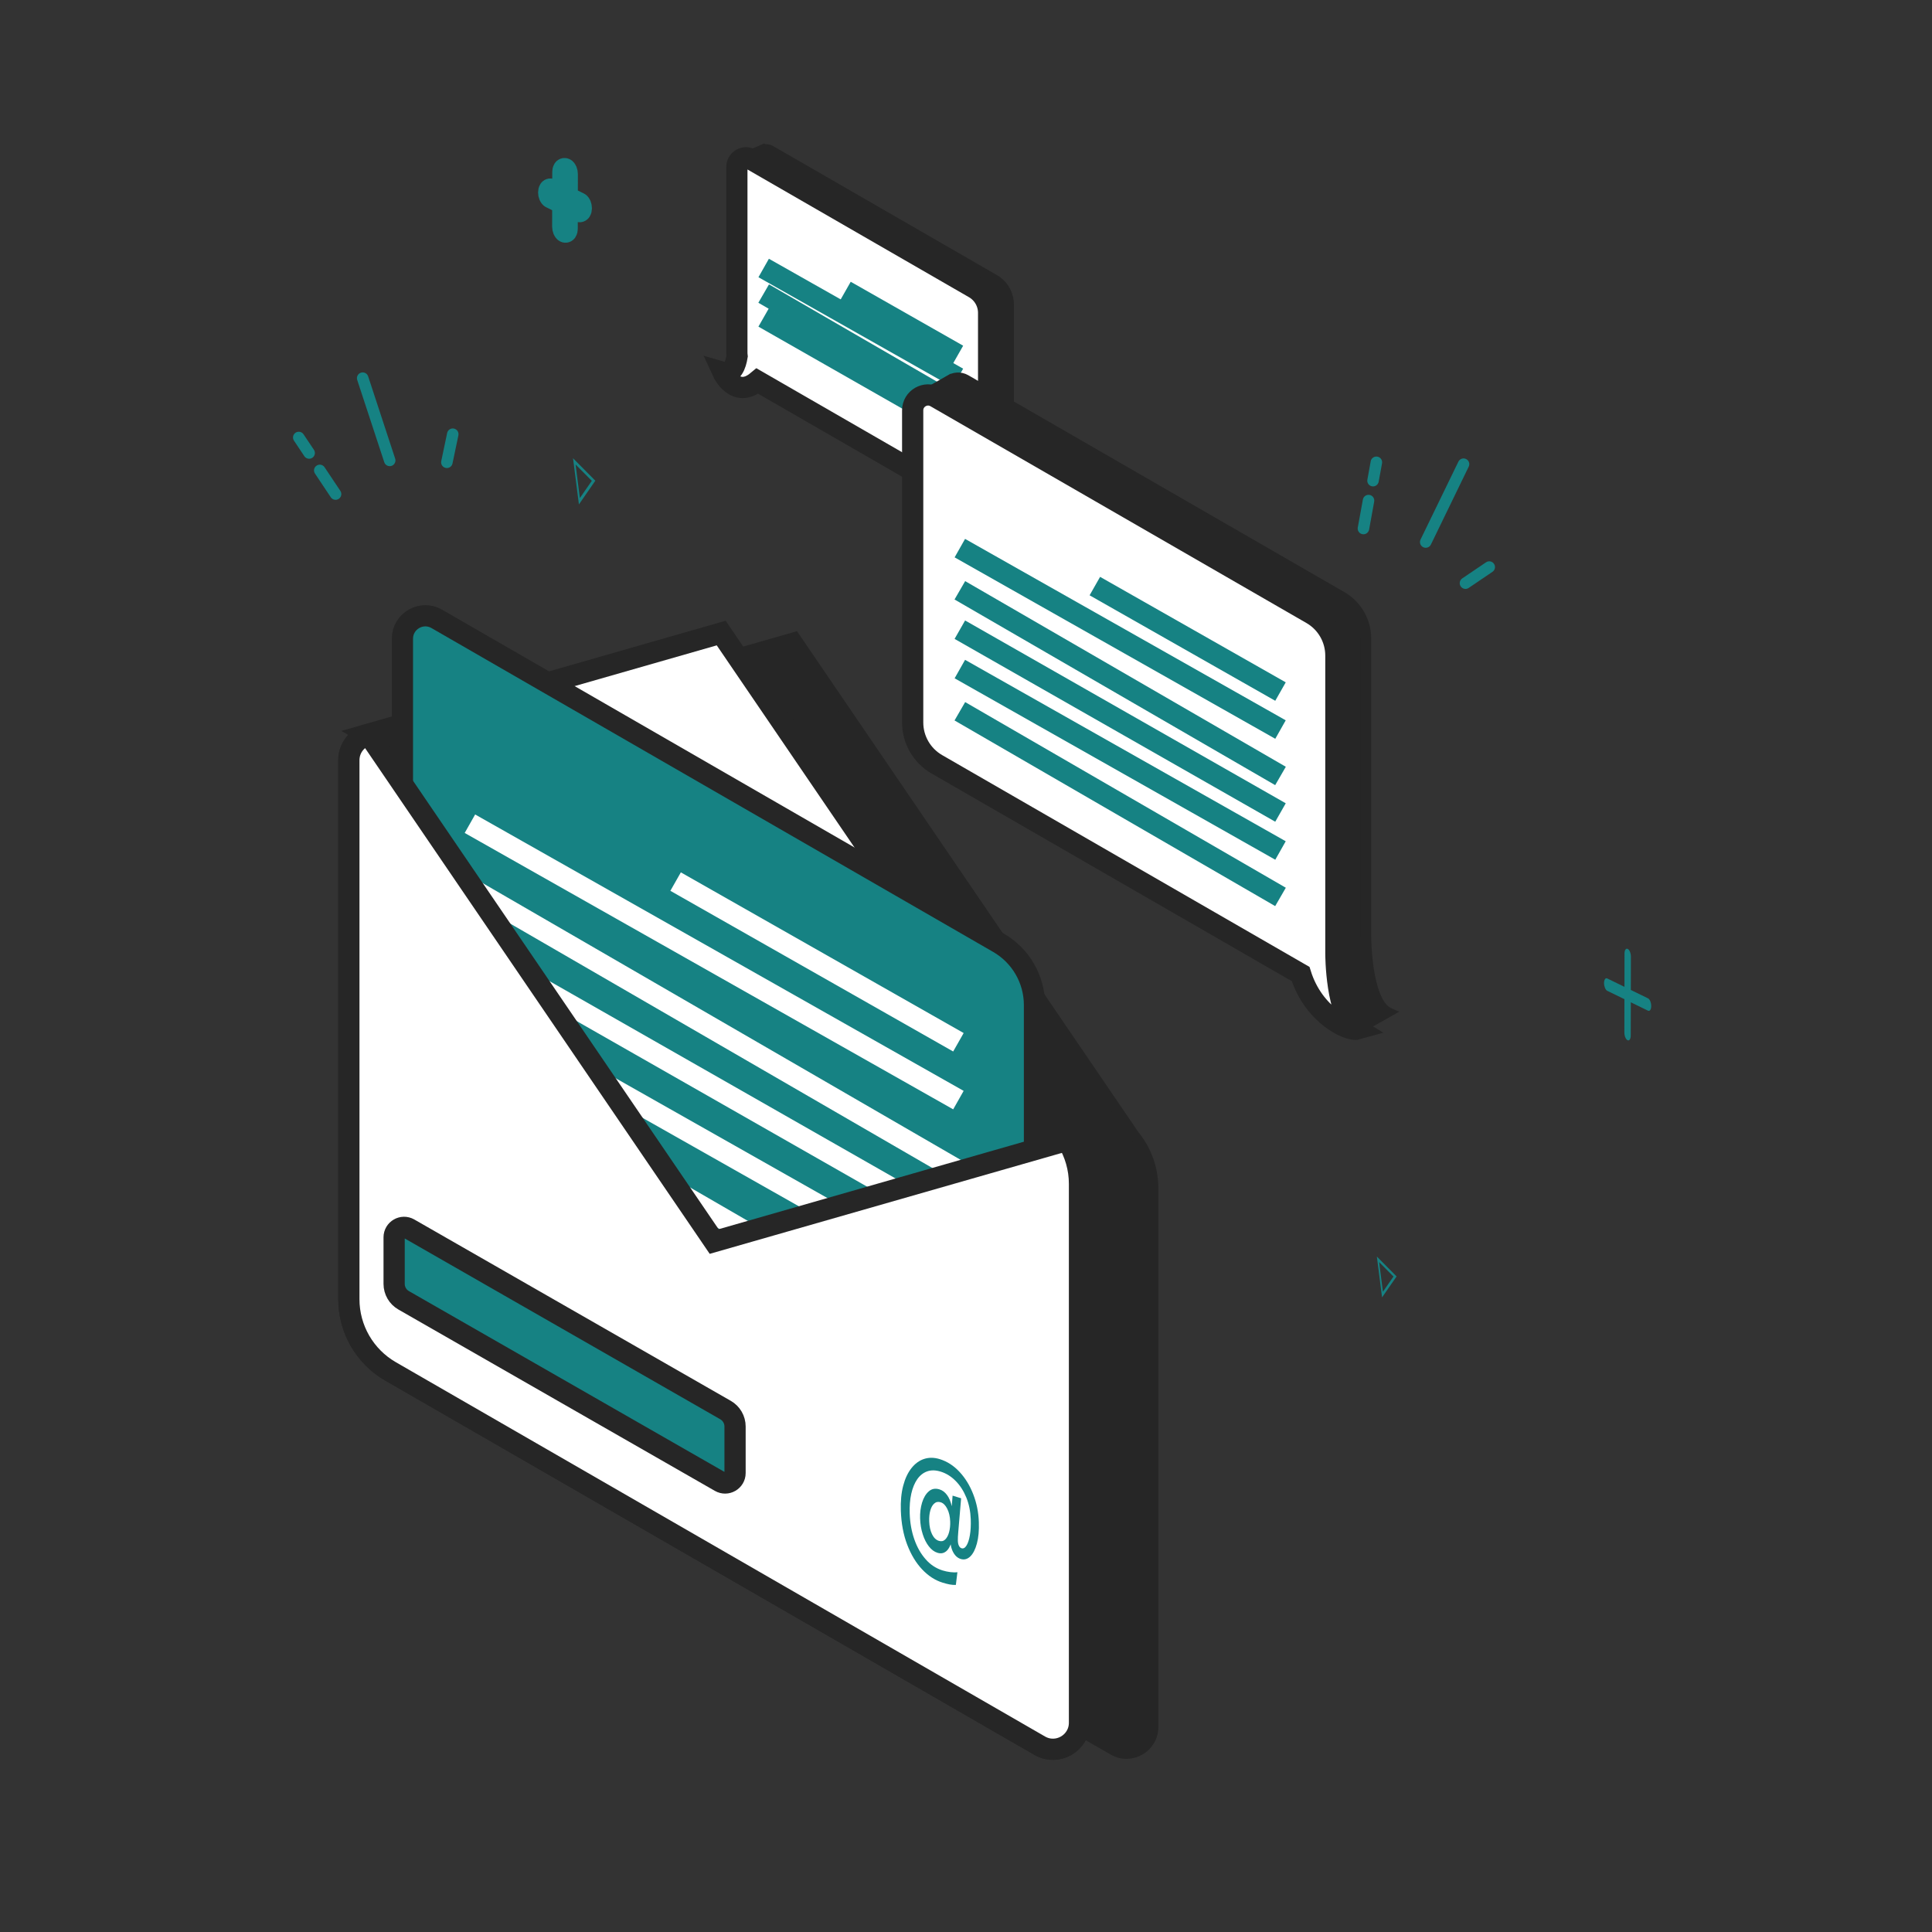 <svg width="65" height="65" viewBox="0 0 65 65" fill="none" xmlns="http://www.w3.org/2000/svg">
<rect x="0" y="0" width="65" height="65" fill="#333333" stroke="none"/>
<path d="M33.45 9.409L25.924 5.07C25.853 5.028 25.776 5.02 25.705 5.036L25.693 5.028L24.997 5.327L25.464 5.998V11.584C25.464 11.929 25.648 12.248 25.946 12.42L32.593 16.253L33.13 17.026L33.666 16.799C33.81 16.779 33.933 16.658 33.933 16.494V10.245C33.933 9.9 33.749 9.581 33.45 9.409Z" fill="#262626" stroke="#262626" stroke-width="0.357" stroke-miterlimit="10"/>
<path d="M24.799 11.985C24.794 11.945 24.791 11.905 24.791 11.865V5.616C24.791 5.38 25.047 5.232 25.252 5.35L32.779 9.69C33.077 9.862 33.261 10.181 33.261 10.525V16.774C33.261 17.01 33.006 17.158 32.801 17.04L25.483 12.821C24.744 13.44 24.323 12.528 24.323 12.528C24.635 12.618 24.754 12.267 24.799 11.985Z" fill="white" stroke="#262626" stroke-width="0.714" stroke-miterlimit="10"/>
<path d="M32.228 11.941L28.445 9.79" stroke="#168283" stroke-width="0.714" stroke-miterlimit="10"/>
<path d="M32.228 12.714L25.693 9.016" stroke="#168283" stroke-width="0.714" stroke-miterlimit="10"/>
<path d="M32.228 13.661L25.693 9.877" stroke="#168283" stroke-width="0.714" stroke-miterlimit="10"/>
<path d="M32.228 14.405L25.693 10.679" stroke="#168283" stroke-width="0.714" stroke-miterlimit="10"/>
<path d="M46.652 34.05C46.657 34.05 46.663 34.049 46.667 34.047C45.954 33.611 45.954 31.509 45.954 31.509V21.48C45.954 20.901 45.644 20.365 45.142 20.076L32.49 12.78C32.306 12.675 32.099 12.697 31.945 12.8L31.944 12.799L30.951 13.365L31.716 14.494V23.732C31.716 24.311 32.025 24.846 32.527 25.136L43.032 31.193L43.838 32.383L45.643 34.639L46.673 34.059L46.652 34.05Z" fill="#262626" stroke="#262626" stroke-width="0.357" stroke-miterlimit="10"/>
<path d="M31.481 13.357L44.133 20.652C44.635 20.942 44.944 21.477 44.944 22.057V32.086C44.944 32.086 44.944 34.188 45.658 34.624C45.396 34.698 44.199 34.179 43.758 32.77L31.518 25.713C31.016 25.423 30.706 24.888 30.706 24.308V13.804C30.707 13.407 31.137 13.159 31.481 13.357Z" fill="white" stroke="#262626" stroke-width="0.714" stroke-miterlimit="10"/>
<path d="M43.081 23.267L36.835 19.718" stroke="#168283" stroke-width="0.714" stroke-miterlimit="10"/>
<path d="M43.081 24.545L32.293 18.441" stroke="#168283" stroke-width="0.714" stroke-miterlimit="10"/>
<path d="M43.081 26.106L32.293 19.86" stroke="#168283" stroke-width="0.714" stroke-miterlimit="10"/>
<path d="M43.081 27.336L32.293 21.185" stroke="#168283" stroke-width="0.714" stroke-miterlimit="10"/>
<path d="M43.081 28.614L32.293 22.51" stroke="#168283" stroke-width="0.714" stroke-miterlimit="10"/>
<path d="M43.081 30.176L32.293 23.93" stroke="#168283" stroke-width="0.714" stroke-miterlimit="10"/>
<path d="M47.882 18.41C47.979 18.457 48.094 18.417 48.141 18.321L49.413 15.701C49.46 15.605 49.42 15.489 49.324 15.443C49.228 15.396 49.112 15.436 49.066 15.532L47.793 18.152C47.746 18.248 47.786 18.364 47.882 18.41ZM45.837 17.972C45.941 17.991 46.042 17.922 46.062 17.817L46.233 16.876C46.252 16.771 46.182 16.67 46.078 16.651C45.973 16.632 45.872 16.701 45.853 16.806L45.681 17.747C45.662 17.853 45.732 17.953 45.837 17.972ZM46.159 16.362C46.264 16.381 46.365 16.311 46.384 16.206L46.497 15.588C46.516 15.483 46.446 15.382 46.341 15.363C46.236 15.344 46.135 15.414 46.116 15.519L46.004 16.137C45.984 16.242 46.054 16.342 46.159 16.362ZM49.144 19.728C49.204 19.817 49.324 19.84 49.413 19.78L50.213 19.238C50.301 19.178 50.324 19.058 50.264 18.97C50.205 18.881 50.085 18.858 49.996 18.918L49.195 19.46C49.108 19.52 49.084 19.64 49.144 19.728ZM13.172 15.674C13.273 15.641 13.328 15.531 13.295 15.43L12.386 12.662C12.353 12.561 12.243 12.505 12.142 12.539C12.041 12.572 11.985 12.681 12.018 12.783L12.928 15.55C12.961 15.652 13.07 15.707 13.172 15.674ZM11.398 16.783C11.486 16.724 11.51 16.604 11.451 16.515L10.919 15.719C10.86 15.63 10.74 15.606 10.651 15.666C10.562 15.725 10.538 15.845 10.598 15.934L11.129 16.73C11.189 16.819 11.309 16.842 11.398 16.783ZM10.508 15.402C10.597 15.342 10.621 15.223 10.562 15.134L10.212 14.611C10.153 14.523 10.033 14.499 9.944 14.558C9.855 14.618 9.831 14.738 9.891 14.826L10.24 15.349C10.299 15.437 10.419 15.461 10.508 15.402ZM14.995 15.743C15.1 15.765 15.202 15.698 15.224 15.593L15.422 14.648C15.444 14.543 15.377 14.44 15.272 14.419C15.168 14.397 15.065 14.464 15.044 14.568L14.845 15.514C14.823 15.619 14.89 15.721 14.995 15.743Z" fill="#168283"/>
<path d="M54.763 31.925C54.822 31.954 54.87 32.07 54.87 32.185L54.867 33.306L55.446 33.588C55.506 33.617 55.553 33.733 55.553 33.848C55.553 33.962 55.505 34.032 55.445 34.003L54.867 33.721L54.864 34.842C54.864 34.956 54.816 35.026 54.757 34.997C54.697 34.968 54.65 34.851 54.65 34.737L54.652 33.616L54.073 33.334C54.014 33.305 53.966 33.189 53.966 33.074C53.967 32.959 54.015 32.89 54.074 32.919L54.653 33.201L54.655 32.08C54.655 31.965 54.703 31.895 54.763 31.925Z" fill="#168283"/>
<path d="M19.011 5.677C19.052 5.697 19.085 5.777 19.085 5.857L19.084 6.633L19.484 6.829C19.526 6.849 19.558 6.929 19.558 7.009C19.558 7.088 19.525 7.137 19.484 7.116L19.083 6.921L19.082 7.697C19.082 7.777 19.048 7.825 19.007 7.805C18.966 7.785 18.933 7.704 18.933 7.625L18.934 6.848L18.534 6.653C18.493 6.633 18.459 6.552 18.46 6.473C18.46 6.393 18.493 6.345 18.535 6.365L18.935 6.561L18.937 5.784C18.937 5.705 18.97 5.657 19.011 5.677Z" stroke="#168283" stroke-width="0.714" stroke-miterlimit="10"/>
<path d="M19.279 15.417L20.029 16.173L19.477 16.971L19.279 15.417ZM19.365 15.627L19.509 16.757L19.911 16.177L19.365 15.627Z" fill="#168283"/>
<path d="M46.323 42.275L46.987 42.944L46.498 43.649L46.323 42.275ZM46.399 42.461L46.527 43.46L46.882 42.948L46.399 42.461Z" fill="#168283"/>
<path d="M14.882 24.859L14.861 24.846L26.739 21.442L38.153 38.191C38.559 38.685 38.792 39.31 38.792 39.97V58.104C38.792 58.79 38.05 59.218 37.456 58.876L15.613 46.282C14.746 45.782 14.212 44.857 14.212 43.857V25.723C14.212 25.287 14.511 24.956 14.882 24.859Z" fill="#262626" stroke="#262626" stroke-width="0.357" stroke-miterlimit="10"/>
<path d="M13.138 46.138L34.981 58.732C35.575 59.075 36.317 58.646 36.317 57.96V39.826C36.317 38.825 35.783 37.901 34.916 37.401L13.073 24.807C12.479 24.464 11.737 24.893 11.737 25.579V43.713C11.737 44.713 12.271 45.638 13.138 46.138Z" fill="white" stroke="#262626" stroke-width="0.714" stroke-miterlimit="10"/>
<path d="M24.264 21.298L12.386 24.703L35.906 38.382L24.264 21.298Z" fill="white" stroke="#262626" stroke-width="0.714" stroke-miterlimit="10"/>
<path d="M14.751 39.275L33.648 50.17C34.161 50.467 34.804 50.096 34.804 49.503V33.815C34.804 32.949 34.342 32.15 33.592 31.717L14.695 20.821C14.181 20.525 13.539 20.896 13.539 21.489V37.177C13.539 38.043 14.001 38.843 14.751 39.275Z" fill="#168283" stroke="#262626" stroke-width="0.714" stroke-miterlimit="10"/>
<path d="M32.245 35.066L22.73 29.66" stroke="white" stroke-width="0.714" stroke-miterlimit="10"/>
<path d="M32.245 37.012L15.81 27.713" stroke="white" stroke-width="0.714" stroke-miterlimit="10"/>
<path d="M32.245 39.391L15.81 29.876" stroke="white" stroke-width="0.714" stroke-miterlimit="10"/>
<path d="M32.245 41.265L15.81 31.894" stroke="white" stroke-width="0.714" stroke-miterlimit="10"/>
<path d="M32.245 43.211L15.81 33.912" stroke="white" stroke-width="0.714" stroke-miterlimit="10"/>
<path d="M32.245 45.59L15.81 36.075" stroke="white" stroke-width="0.714" stroke-miterlimit="10"/>
<path d="M12.406 24.716L24.027 41.77L35.905 38.365C36.169 38.798 36.318 39.301 36.318 39.826V57.96C36.318 58.646 35.575 59.075 34.981 58.732L13.138 46.138C12.272 45.638 11.737 44.713 11.737 43.713V25.578C11.737 25.144 12.036 24.812 12.406 24.716Z" fill="white" stroke="#262626" stroke-width="0.714" stroke-miterlimit="10"/>
<path d="M13.58 43.747L24.229 49.849C24.452 49.977 24.73 49.816 24.73 49.559V47.993C24.73 47.764 24.608 47.553 24.41 47.44L13.761 41.338C13.538 41.21 13.26 41.371 13.26 41.629V43.195C13.26 43.423 13.382 43.634 13.58 43.747Z" fill="#168283" stroke="#262626" stroke-width="0.714" stroke-miterlimit="10"/>
<path d="M32.744 50.274C32.858 50.567 32.921 50.879 32.932 51.209C32.942 51.489 32.921 51.729 32.867 51.928C32.814 52.127 32.739 52.273 32.643 52.366C32.546 52.458 32.438 52.486 32.319 52.449C32.262 52.431 32.211 52.399 32.165 52.355C32.119 52.309 32.081 52.252 32.05 52.185C32.019 52.117 31.997 52.041 31.984 51.957C31.953 52.039 31.916 52.105 31.872 52.154C31.828 52.203 31.778 52.234 31.722 52.25C31.666 52.265 31.605 52.262 31.538 52.241C31.432 52.208 31.337 52.137 31.252 52.028C31.166 51.919 31.097 51.783 31.045 51.62C30.992 51.458 30.962 51.279 30.956 51.086C30.95 50.897 30.972 50.721 31.022 50.554C31.073 50.389 31.148 50.262 31.248 50.175C31.348 50.087 31.468 50.065 31.609 50.109C31.706 50.139 31.79 50.201 31.861 50.297C31.932 50.392 31.986 50.518 32.021 50.675L32.049 50.319L32.336 50.408L32.241 51.524C32.234 51.591 32.23 51.65 32.228 51.704C32.226 51.758 32.225 51.801 32.226 51.833C32.228 51.905 32.24 51.962 32.262 52.005C32.283 52.05 32.313 52.077 32.35 52.089C32.412 52.108 32.468 52.077 32.517 51.998C32.567 51.918 32.605 51.802 32.631 51.648C32.657 51.495 32.667 51.317 32.66 51.113C32.65 50.848 32.601 50.605 32.512 50.385C32.422 50.164 32.303 49.978 32.154 49.827C32.005 49.675 31.836 49.569 31.648 49.511C31.48 49.459 31.33 49.456 31.197 49.502C31.064 49.548 30.952 49.636 30.861 49.765C30.771 49.895 30.703 50.058 30.659 50.255C30.615 50.452 30.597 50.675 30.606 50.925C30.617 51.237 30.669 51.524 30.761 51.788C30.853 52.052 30.98 52.276 31.142 52.459C31.302 52.643 31.493 52.767 31.712 52.836C31.799 52.862 31.887 52.882 31.976 52.892C32.065 52.903 32.143 52.904 32.211 52.895L32.159 53.323C32.096 53.326 32.026 53.321 31.95 53.307C31.873 53.292 31.794 53.272 31.712 53.246C31.46 53.168 31.231 53.019 31.024 52.8C30.817 52.581 30.65 52.304 30.522 51.969C30.394 51.635 30.323 51.254 30.308 50.827C30.297 50.508 30.323 50.228 30.387 49.986C30.45 49.745 30.543 49.548 30.664 49.395C30.785 49.242 30.927 49.137 31.091 49.084C31.255 49.031 31.431 49.033 31.618 49.091C31.868 49.169 32.09 49.312 32.284 49.522C32.477 49.73 32.631 49.982 32.744 50.274ZM31.931 51.548C31.96 51.439 31.973 51.319 31.968 51.188C31.962 51.022 31.929 50.88 31.869 50.761C31.81 50.643 31.736 50.57 31.65 50.543C31.566 50.516 31.493 50.53 31.434 50.582C31.374 50.633 31.329 50.712 31.299 50.819C31.269 50.926 31.257 51.048 31.262 51.186C31.268 51.355 31.3 51.5 31.358 51.619C31.417 51.738 31.493 51.811 31.587 51.84C31.67 51.866 31.741 51.851 31.799 51.796C31.858 51.739 31.902 51.657 31.931 51.548Z" fill="#168283"/>
</svg>

